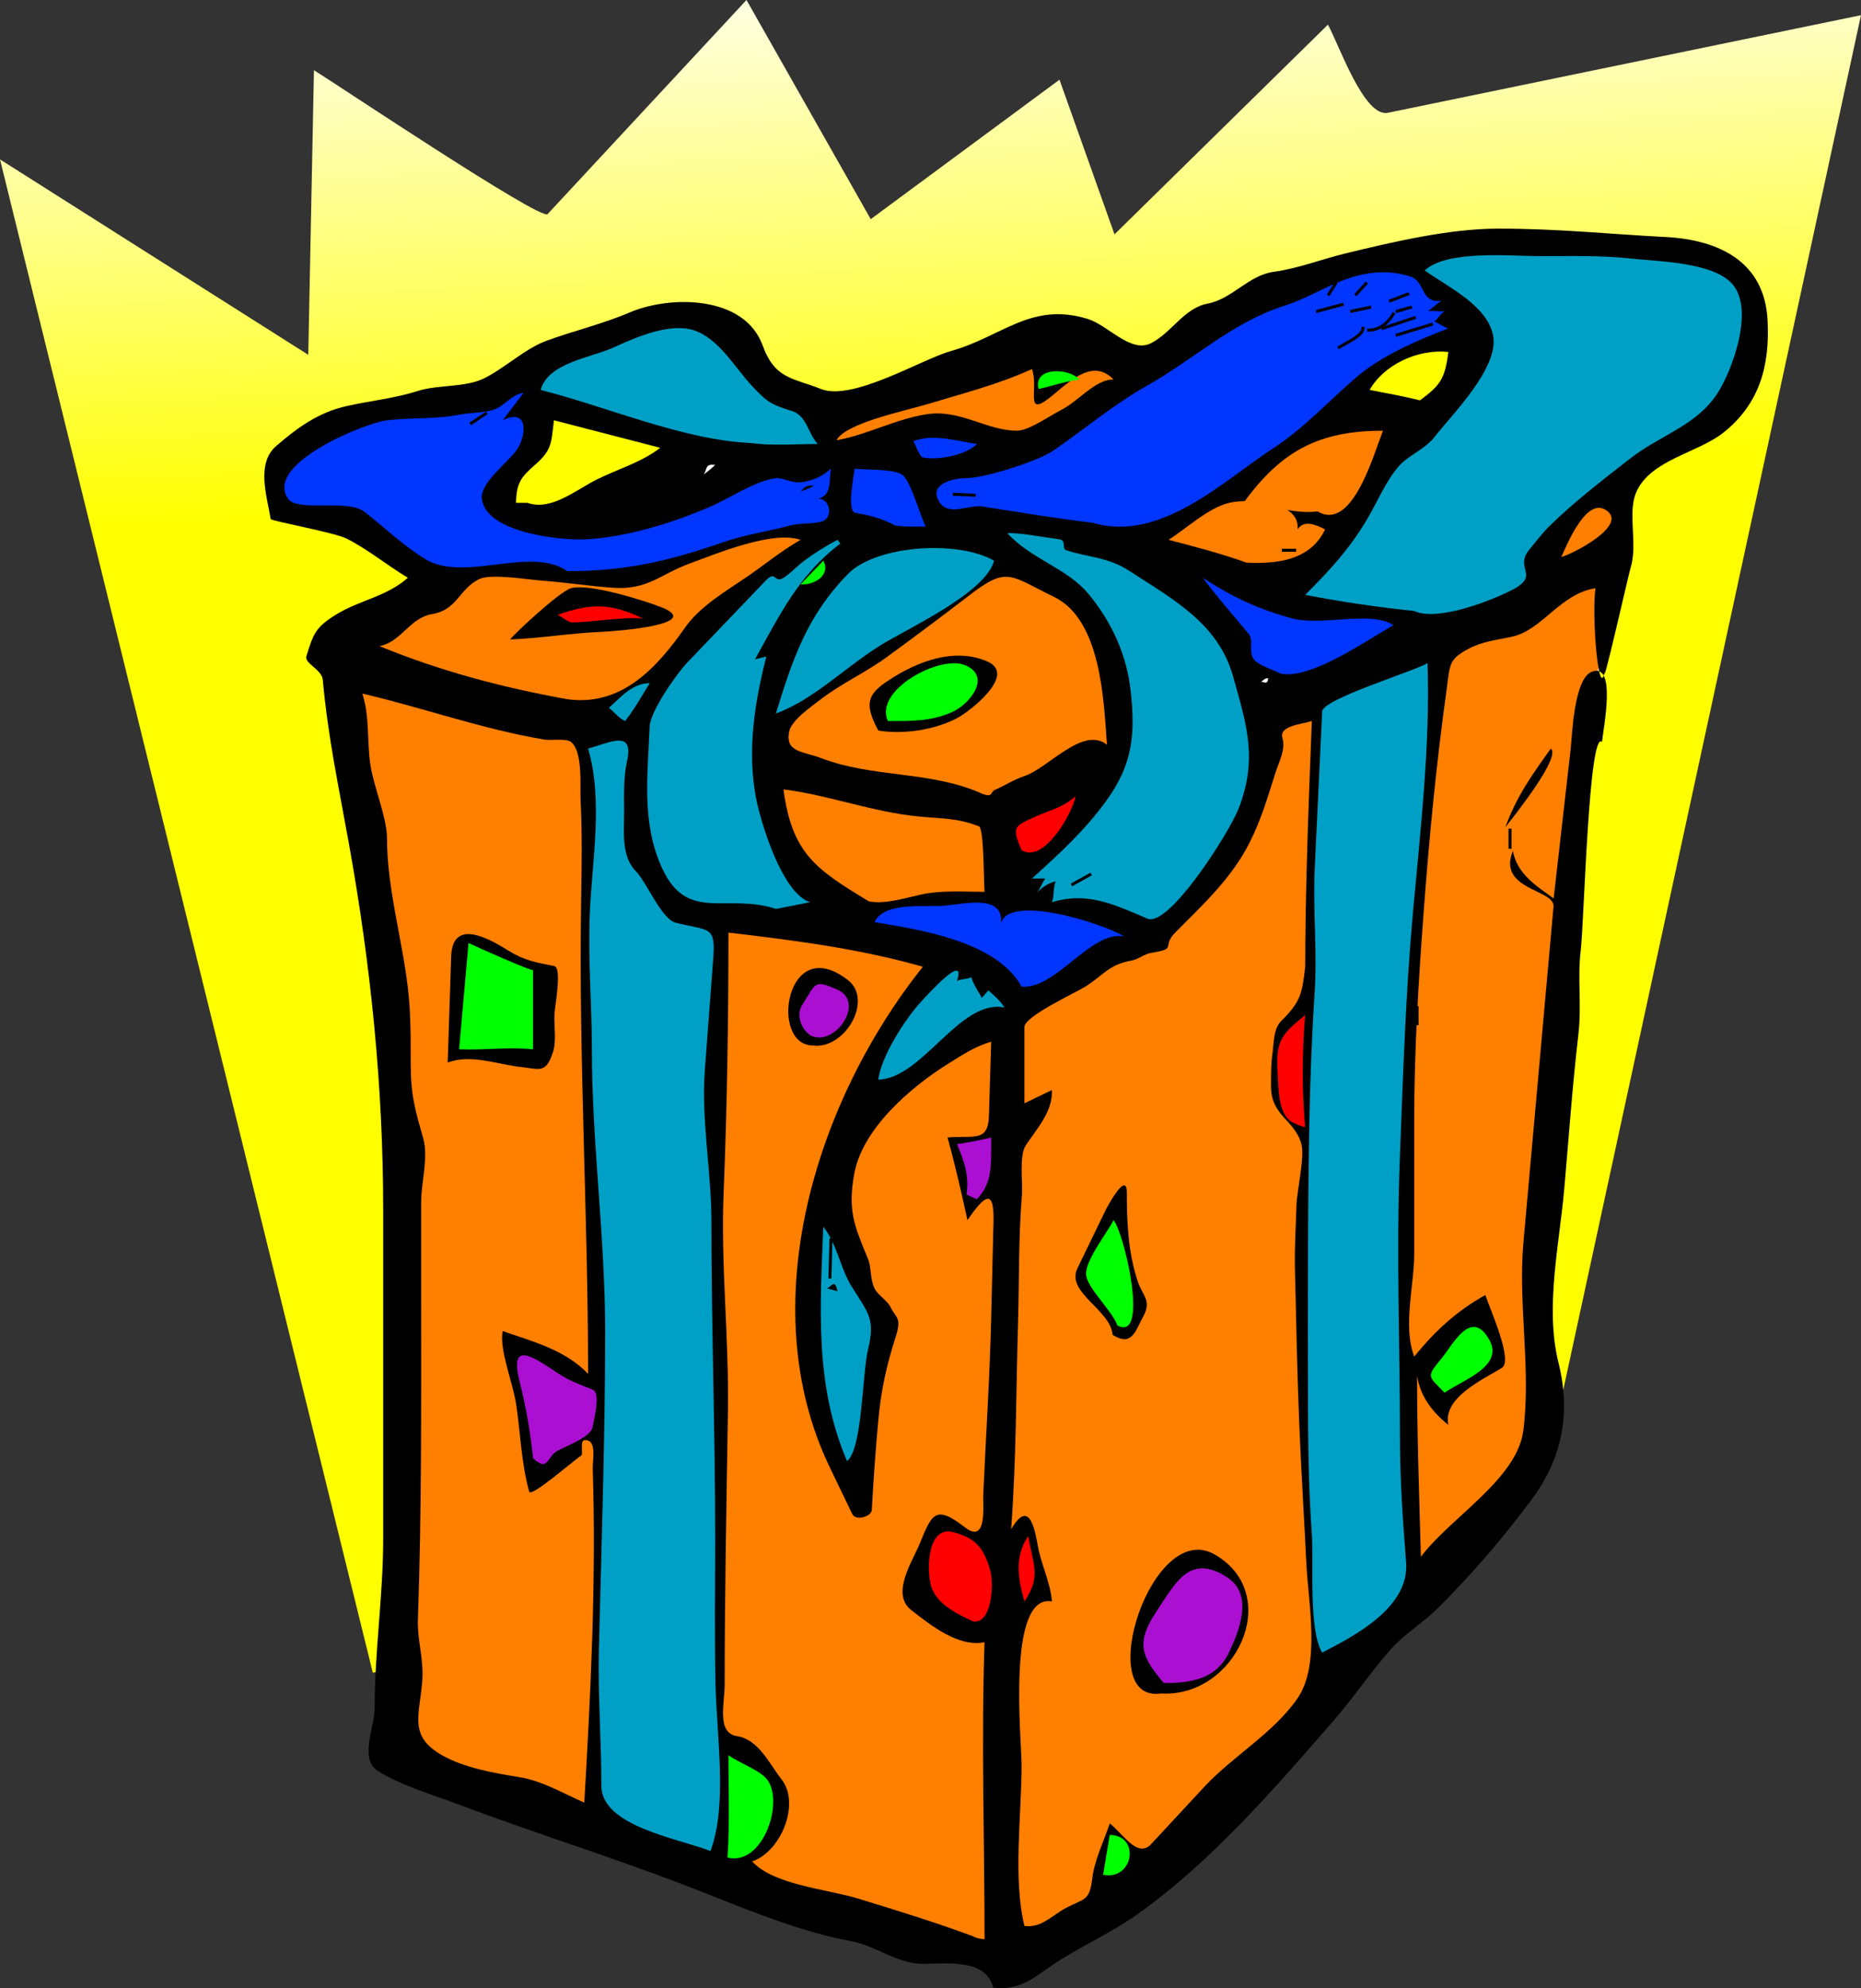 <?xml version="1.0" encoding="UTF-8" standalone="no"?>
<!-- Generator: Adobe Illustrator 12.0.0, SVG Export Plug-In . SVG Version: 6.00 Build 51448)  -->
<svg
    xmlns:inkscape="http://www.inkscape.org/namespaces/inkscape"
    xmlns:rdf="http://www.w3.org/1999/02/22-rdf-syntax-ns#"
    xmlns="http://www.w3.org/2000/svg"
    xmlns:cc="http://web.resource.org/cc/"
    xmlns:dc="http://purl.org/dc/elements/1.1/"
    xmlns:sodipodi="http://inkscape.sourceforge.net/DTD/sodipodi-0.dtd"
    xmlns:svg="http://www.w3.org/2000/svg"
    xmlns:ns1="http://sozi.baierouge.fr"
    xmlns:xlink="http://www.w3.org/1999/xlink"
    id="Layer_1"
    style="enable-background:new 0 0 249.479 266.468"
    sodipodi:docname="pacco regalo.svg"
    xml:space="preserve"
    viewBox="0 0 249.479 266.468"
    sodipodi:version="0.32"
    version="1.0"
    inkscape:version="0.40+cvs"
    sodipodi:docbase="F:\openclip\svg3"
  >
<rect x="0" y="0" width="249.479" height="266.468" fill="#333333" stroke="none"/>
<sodipodi:namedview
      id="base"
      bordercolor="#666666"
      inkscape:pageshadow="2"
      inkscape:window-width="640"
      pagecolor="#ffffff"
      inkscape:zoom="1.4185569"
      inkscape:window-x="110"
      borderopacity="1.0"
      inkscape:current-layer="Layer_1"
      inkscape:cx="124.73950"
      inkscape:cy="133.23399"
      inkscape:window-y="110"
      inkscape:window-height="540"
      inkscape:pageopacity="0.0"
  />
<g
      id="g3"
    >
	<linearGradient
        id="XMLID_2_"
        y2="65.414"
        gradientUnits="userSpaceOnUse"
        y1="-9.586"
        x2="127.25"
        x1="123.75"
      >
		<stop
          id="stop6"
          style="stop-color:#FFFFFF"
          offset="0"
      />
		<stop
          id="stop8"
          style="stop-color:#FFFF00"
          offset="1"
      />
	</linearGradient
    >
	<path
        id="path10"
        style="fill:url(#XMLID_2_);clip-rule:evenodd;fill-rule:evenodd"
        d="m49.972 224.17c-16.125-65.44-32.249-130.88-48.374-196.32-0.533-2.164-1.065-4.326-1.598-6.488 13.775 8.731 27.55 17.462 41.325 26.194 0.254-12.715 0.508-25.431 0.762-38.146 3.139 1.939 30.448 20.226 31.324 19.282 8.887-9.565 17.774-19.128 26.659-28.692 5.552 9.791 11.104 19.582 16.657 29.373 8.435-6.231 16.87-12.461 25.304-18.692 2.458 6.909 4.916 13.818 7.374 20.727 9.537-9.367 19.073-18.734 28.61-28.102 1.494 2.678 4.833 12.473 8.048 11.81 6.983-1.44 13.967-2.881 20.95-4.322 14.154-2.92 28.31-5.84 42.464-8.76-13.086 60.407-26.813 123.78-41.182 190.11-0.758 3.497-14.88 4.106-17.943 4.703-18.379 3.581-36.758 7.162-55.137 10.743-28.37 5.54-56.72 11.87-85.238 16.59"
    />
	<path
        id="path12"
        style="fill:#FF7F00;clip-rule:evenodd;fill-rule:evenodd"
        d="m189.97 86.211c-3.772 45.818-7.545 91.636-11.317 137.45 9.564-9.618 20.247-18.344 26.941-30.188 1.696-3.001 1.207-6.888 1.401-10.279 0.477-8.341 0.953-16.681 1.43-25.021 1.004-17.569 2.007-35.138 3.011-52.708 0.226-3.935 1.336-10.054 2.409-13.832 1.983-6.982 0.92-10.212 0.92-17.507-8.62 2.932-16.28 9.576-24.79 12.09"
    />
	<path
        id="path14"
        style="stroke:#FFFFFF;stroke-width:.2;stroke-miterlimit:10;stroke-linecap:square;fill:none"
        d="m189.97 86.211c-3.772 45.818-7.545 91.636-11.317 137.45 9.564-9.618 20.247-18.344 26.941-30.188 1.696-3.001 1.207-6.888 1.401-10.279 0.477-8.341 0.953-16.681 1.43-25.021 1.004-17.569 2.007-35.138 3.011-52.708 0.226-3.935 1.336-10.054 2.409-13.832 1.983-6.982 0.92-10.212 0.92-17.507-8.543 2.895-16.633 8.143-24.669 12.207"
    />
	<path
        id="path16"
        style="clip-rule:evenodd;fill-rule:evenodd"
        d="m133.13 266.39c-0.954-3.966-6.388-3.18-9.445-3.18-3.355 0-6.321-2.452-9.629-3.053-6.254-1.135-13.084-3.86-18.923-6.196-11.199-4.479-22.33-7.847-33.601-12.097-3.639-1.373-7.515-2.452-10.842-4.485-2.585-1.58-0.466-5.815-0.466-8.501 0-7.579 1.144-15.048 1.144-22.639v-44.049c0-16.597-1.666-32.813-4.577-49.023-1.394-7.758-2.813-14.282-3.521-22.07-0.125-1.371-2.499-2.179-2.196-3.148 0.943-3.018 1.214-3.864 3.936-5.553 3.215-1.996 6.771-2.394 9.665-4.959-2.74-1.644-5.416-3.852-8.254-5.271-1.594-0.797-10.096-2.347-10.136-2.6-0.474-2.971-1.994-7.434 0.733-9.784 2.863-2.468 5.667-4.519 9.476-5.365 3.183-0.707 6.419-1.03 9.523-2.017 2.757-0.877 6.361-0.431 8.914-1.708 2.766-1.383 5.469-3.967 8.295-5.006 3.622-1.332 7.627-2.283 11.139-3.79 5.497-2.358 15.426-2.321 17.865 4.387 1.665 4.578 4.078 4.349 7.82 5.849 4.232 1.697 13.462-3.975 17.472-5.098 6.803-1.906 10.688-6.613 18.279-4.293 2.757 0.843 5.748 4.631 8.482 3.264 2.779-1.39 4.406-4.706 7.64-5.322 3.274-0.624 5.434-3.79 8.844-4.255 3.261-0.445 6.444-1.7 9.663-2.479 6.344-1.537 13.876-3.306 20.408-3.306 8.05 0 14.26 0.693 22.462 1.125 7.234 0.381 13.223 3.365 13.65 11.081 0.34 6.13-1.053 11.268-5.912 15.132-3.455 2.748-9.808 3.634-11.699 8.011-1.193 2.762 0.246 6.982-0.751 10.117-0.234 0.738-4.048 17.589-3.444 13.661-0.705 4.591-1.807-6.396-1.271-10.936-4.797 0.789-7.074 5.585-11.148 6.49-2.141 0.476-3.97 0.619-5.89 1.648-2.699 1.447-2.441 2.099-2.927 5.595-1.363 9.827-2.304 19.546-3.05 29.563-0.704 9.45-1.273 18.643-1.273 28.132v17.74c0 4.327-1.555 9.69 0 13.828 2.771-3.439 5.67-6.102 9.536-8.266 0.579 1.829 3.78 8.811 2.206 9.772-2.649 1.617-7.96 4.028-7.163 7.647-2.166-1.767-3.771-3.807-4.196-6.611 0 8.098 0.294 16.191 0.509 24.286 3.998-5.327 12.891-10.405 13.73-16.913 1.067-8.271-0.726-16.96 0.02-25.269 0.974-10.857 1.947-21.716 2.921-32.573 0.37-4.127 0.74-8.254 1.11-12.38 0.211-2.361-7.586-2.219-5.448-7.469 0.593 3.103 3.08 4.638 5.468 6.358 0.758-6.657 1.517-13.313 2.274-19.97 0.206-1.811 0.424-9.436 2.826-10.401 3.396-1.364 1.546 7.619 1.385 9.391-1.786-1.635-2.404 24.195-2.856 27.96-0.458 3.803 0.15 7.282-0.323 11.33-0.805 6.876-1.279 13.807-1.893 20.703-0.647 7.297-2.591 15.884-0.771 23.185 1.704 6.842 0.472 12.901-3.566 18.326-3.849 5.171-7.874 9.874-12.37 14.37-2.427 2.427-4.614 3.52-6.831 6.072-2.567 2.954-4.716 6.174-7.304 9.148-8.002 9.192-16.358 18.897-26.328 26.005-3.102 2.213-6.813 3.965-10.073 5.953-3.39 2.07-5.33 4.44-9.32 3.9"
    />
	<path
        id="path18"
        style="fill:#FF7F00;clip-rule:evenodd;fill-rule:evenodd"
        d="m130.46 259.52c-5.172-1.918-10.283-3.487-15.513-5.086-4.056-1.24-11.27-1.799-14.114-4.96 3.79-1.234 6.515-7.688 3.951-10.976-1.744-2.235-3.101-5.365-5.986-5.81-2.762-0.426-1.653-4.379-1.653-6.899 0-12.219 0.247-24.435 0.441-36.652 0.155-9.789-0.977-19.46-0.58-29.284 0.47-11.646 0.647-23.207 0.647-34.864 9.029 1.075 17.372 2.125 26.068 4.578-14.259 17.826-22.981 45.292-12.479 67.104 1.002 2.081 2.004 4.163 3.006 6.244 0.477 0.99 2.573 0.329 2.621-0.529 0.224-4.027 0.501-8.022 0.874-12.038 0.378-4.064 1.066-7.214 2.311-11.114 0.867-2.719 0.049-2.563-0.658-4.019-0.461-0.949-1.682-1.583-2.161-2.543-0.617-1.236-0.381-2.771-0.905-4.026-1.854-4.448-2.67-6.445-1.832-11.236 1.072-6.124 7.587-11.707 12.622-14.853 1.88-1.174 3.605-2.319 5.755-2.945-0.102 3.33-0.203 6.661-0.306 9.991-0.109 3.577-2.152 2.523-5.544 2.852 1.02 3.672 1.845 7.344 2.67 11.063 2.27-3.275 3.599-4.364 3.489 0.225-0.102 4.285-0.204 8.571-0.307 12.857-0.188 7.9-0.709 15.806-1.064 23.7-0.064 1.412 0.575 6.765-2.476 4.391-3.964-3.086-4.421-1.736-6.034 2.183-1.011 2.453-3.921 6.761-1.134 8.93 2.618 2.036 6.306 4.996 9.815 4.299-0.445 13.307 0 26.519 0 39.799-0.51-0.01-1.12-0.16-1.54-0.36"
    />
	<path
        id="path20"
        style="fill:#FF7F00;clip-rule:evenodd;fill-rule:evenodd"
        d="m137.33 258.12c-1.556-6.329-0.379-14.944-0.379-21.556 0-3.306-2.036-23.017 4.067-21.934-0.22-2.624-1.404-4.793-1.86-7.303-0.426-2.339-1.164-6.563-3.608-2.36 0.691-9.328 0.657-18.445 0.926-27.758 0.162-5.635 0.05-11.35 0.515-16.968 0.153-1.852-0.415-5.311 0.537-6.755 1.513-2.298 3.596-4.468 3.491-7.392-1.229 0.593-2.459 1.187-3.688 1.779v-10.222c0-1.45 6.795-4.566 8.124-5.395 2.531-1.577 3.105-2.942 6.189-3.504 0.976-0.178 1.731-0.891 2.714-1.048 3.593-0.576 1.293-0.802 3.191-2.719 3.747-3.785 7.576-7.272 10.021-12.159 1.493-2.985 2.399-6.057 3.406-9.239 0.482-1.523 1.389-3.105 0.942-4.669-0.477-1.667 2.517-1.813 3.941-2.288-0.439 11.285-0.891 22.53-0.891 33.823v-0.891c-0.414 3.741-0.651 4.719-3.226 7.295-1.049 1.05-0.957 2.927-1.161 4.34-0.211 1.457-0.19 2.976-0.19 4.45 0 3.905 3.194 4.455 4.07 7.693 0.467 1.727-0.603 6.306-0.66 8.16-0.09 2.892-0.272 5.792-0.204 8.686 0.158 6.709 0.289 13.418 0.555 20.124 0.256 6.435 0.659 12.855 0.976 19.287 0.258 5.242 1.912 13.516-1.176 18.002-3.219 4.676-8.728 7.811-12.456 11.827-2.39 2.573-4.779 5.146-7.169 7.721-1.832 1.973-3.745-1.336-5.553-2.765-0.785 2.358-2.05 4.895-2.347 7.364-0.367 3.052-0.999 2.653-3.502 3.954-1.92 1.01-3.26 2.72-5.6 2.43"
    />
	<path
        id="path22"
        style="fill:#00FF00;clip-rule:evenodd;fill-rule:evenodd"
        d="m147.88 251.26c0.297-1.78 0.593-3.561 0.89-5.341 4.22 0.1 3.09 6.21-0.89 5.34"
    />
	<path
        id="path24"
        style="fill:#00FF00;clip-rule:evenodd;fill-rule:evenodd"
        d="m97.528 248.97c0.296-4.423 0.126-9.131 0.126-13.731 1.363 1.03 4.235 1.992 5.213 3.306 2.26 3.03-0.6 11.59-5.342 10.42"
    />
	<path
        id="path26"
        style="fill:#00A0C6;clip-rule:evenodd;fill-rule:evenodd"
        d="m95.238 248.08c-4.354-1.691-14.622-3.319-14.622-8.738 0-6.149-0.481-12.305-0.328-18.448 0.354-14.167 0.837-28.323 0.837-42.495 0-12.597-1.78-25.244-1.78-37.788 0-6.139-0.539-12.109-0.279-18.187 0.309-7.222 1.812-15.091-0.229-22.098 2.988-0.804 6.175-2.61 5.214 1.716-0.491 2.21-0.382 4.611-0.382 6.867 0 2.537-0.414 5.881 1.589 7.884 1.413 1.412 3.415 6.399 5.333 6.879 4.646 1.161 5.357 0.347 5.005 5.012-0.371 4.921-0.742 9.843-1.113 14.765-0.499 6.614 0.884 13.56 0.884 20.242 0 14.17 0.508 28.341 0.508 42.525 0 6.492-0.096 12.99 0.04 19.481 0.142 6.87 1.651 16.19-0.677 22.4"
    />
	<path
        id="path28"
        style="fill:#FF7F00;clip-rule:evenodd;fill-rule:evenodd"
        d="m78.327 241.6c-2.804-1.229-5.631-2.915-8.666-3.41-3.425-0.559-7.342-1.211-10.408-2.948-4.394-2.49-3.084-5.172-2.671-9.62 0.306-3.291-0.665-5.536-0.555-8.666 0.509-14.532 0.429-29.057 0.429-43.54v-12.222c0-2.816 1.025-6.035 0.254-8.729-1.069-3.74-1.653-5.673-1.653-9.958 0-3.419 0.02-6.763-0.381-10.133-0.784-6.599-2.798-13.42-2.798-20.006 0-2.764-1.734-6.787-2.209-9.76-0.511-3.2-0.078-6.541-1.097-9.651 8.194 1.912 16.198 4.801 24.414 6.167 0.849 0.141 2.898-0.202 3.561 0.319 1.63 1.281 1.194 6.101 1.278 7.711 0.23 4.446 0.155 8.91 0.081 13.36-0.354 21.233 0.93 42.386 0.93 63.613-3.082-3.215-7.446-4.337-11.444-5.723-0.501 2.398 1.364 6.967 1.779 9.664 0.599 3.895 0.693 7.991 1.769 11.837 0.24 0.856 5.783-4.042 7.006-4.843 0.221-0.145-0.2-1.968 0.381-2.036 1.752-0.205 1.096 2.696 1.131 3.787 0.48 14.83-0.26 29.98-1.131 44.79"
    />
	<path
        id="path30"
        style="clip-rule:evenodd;fill-rule:evenodd"
        d="m155.64 226.97c-9.154 1.323-1.293-23.524 7.211-18.621 9.3 5.37 2.81 19.23-7.21 18.62"
    />
	<path
        id="path32"
        style="fill:#AB10D2;clip-rule:evenodd;fill-rule:evenodd"
        d="m156.02 225.57c-2.838-3.376-3.888-5.179-1.096-9.423 2.757-4.189 4.613-7.928 9.537-4.776 3.687 2.359 1.619 7.257 0.326 10.02-1.71 3.66-5.07 4.18-8.77 4.18"
    />
	<path
        id="path34"
        style="fill:#00A0C6;clip-rule:evenodd;fill-rule:evenodd"
        d="m177.25 221.5c-1.859-3.042-1.117-12.076-1.398-16.021-0.432-6.051-0.509-12.121-0.509-18.184 0-12.028-0.058-24.056 0.167-36.082 0.112-6.033 0.325-12.063 0.723-18.085 0.376-5.7-0.25-11.126 0.02-16.827 0.331-6.986 0.662-13.971 0.993-20.957 0.078-1.658 12.275-5.355 14.118-6.466 0.395 10.794-0.966 22.564-1.946 33.369-0.996 10.982-1.332 21.971-1.758 32.913-0.511 13.154 0.017 24.888 0.017 37.786 0 5.309 0.388 11.012 0.818 16.388 0.49 5.97-6.55 9.75-11.24 12.15"
    />
	<path
        id="path36"
        style="fill:#FF0000;clip-rule:evenodd;fill-rule:evenodd"
        d="m130.46 217.31c-2.298-1.05-5.106-2.44-5.698-4.956-0.555-2.355-0.345-7.905 3.043-7.002 2.969 0.792 4.085 2.073 4.934 5.104 0.55 1.96 0.18 7.23-2.27 6.86"
    />
	<path
        id="path38"
        style="fill:#FF0000;clip-rule:evenodd;fill-rule:evenodd"
        d="m137.33 214.64c-0.874-3.073-1.352-6.022 0.51-8.772 0.66 3.87 1.76 5.42-0.51 8.77"
    />
	<path
        id="path40"
        style="fill:#AB10D2;clip-rule:evenodd;fill-rule:evenodd"
        d="m71.461 195.44c-0.361-3.483-0.922-6.78-1.781-10.173-1.436-5.672 1.603-3.551 5.171-1.171 1.448 0.966 2.983 1.51 4.604 2.158 1.122 0.448 0.151 4.051-0.033 5.061-0.229 1.257-3.538 2.512-4.657 3.108-1.519 0.8-1.229 2.94-3.304 1.01"
    />
	<path
        id="path42"
        style="fill:#00A0C6;clip-rule:evenodd;fill-rule:evenodd"
        d="m113.55 195.82c-4.353-10.191-3.615-20.504-3.179-31.409 1.915 2.448 2.251 5.595 3.862 8.124 2.297 3.608 3.094 4.349 2.114 8.406-0.75 3.14-0.74 13.25-2.79 14.88"
    />
	<path
        id="path44"
        style="fill:#00FF00;clip-rule:evenodd;fill-rule:evenodd"
        d="m193.66 186.66c-2.258-2.342-2.512-2.016-0.364-4.661 1.566-1.931 3.943-6.672 6.339-2.459 2.03 3.59-3.46 5.35-5.98 7.12"
    />
	<path
        id="path46"
        style="clip-rule:evenodd;fill-rule:evenodd"
        d="m149.15 178.91c-0.232-3.35-6.285-5.684-4.72-8.911 1.269-2.618 2.537-5.235 3.807-7.854 0.124-0.256 2.821-5.348 2.821-2.32 0 4.04 0.175 8.052 1.461 11.901 0.664 1.986 1.901 2.586 0.743 4.711-1.08 1.98-1.5 4.09-4.11 2.47"
    />
	<path
        id="path48"
        style="fill:#00FF00;clip-rule:evenodd;fill-rule:evenodd"
        d="m149.79 177.64c-0.71-2.015-4.146-5.082-4.197-6.867-0.054-1.912 2.795-5.49 3.688-7.246 1.46 1.78 4.83 16.41 0.51 14.12"
    />
	<path
        id="path50"
        style="clip-rule:evenodd;fill-rule:evenodd"
        d="m110.88 172.68c0.712-0.394 1.038-1.244 1.398 0.382-0.47-0.13-0.94-0.26-1.4-0.38"
    />
	<path
        id="path52"
        style="fill:#AB10D2;clip-rule:evenodd;fill-rule:evenodd"
        d="m129.57 160.09c0.389-2.539-0.333-4.497-1.271-6.739 1.538-0.225 3.068-0.522 4.578-0.891 0 4.163 0.092 6.086-1.908 8.266-0.49-0.16-0.96-0.44-1.4-0.64"
    />
	<path
        id="path54"
        style="fill:#FFFFFF;clip-rule:evenodd;fill-rule:evenodd"
        d="m136.95 152.08c0.296-1.102 0.593-2.204 0.889-3.306-0.3 1.1-0.6 2.21-0.89 3.31"
    />
	<path
        id="path56"
        style="fill:#FF0000;clip-rule:evenodd;fill-rule:evenodd"
        d="m173.56 150.55c-2.265-0.846-2.15-4.591-2.287-6.739-0.271-4.273 0.471-5.158 3.687-7.756-0.41 5.145-0.445 9.865 0 15.004-0.4-0.05-1.17-0.37-1.4-0.5"
    />
	<path
        id="path58"
        style="fill:#00A0C6;clip-rule:evenodd;fill-rule:evenodd"
        d="m117.74 144.7c0.375-3.108 3.647-8.223 5.792-10.503 0.653-0.695 6.072-6.778 4.762-2.72 0.555-0.314 1.352-0.198 1.908-0.509 0.325 1.104 1.164 2.167 1.397 2.797 0.297-0.339 0.595-0.679 0.892-1.018 0.692 0.556 1.715 1.525 2.16 2.289-5.97-1.22-10.95 9.52-16.91 9.66"
    />
	<path
        id="path60"
        style="clip-rule:evenodd;fill-rule:evenodd"
        d="m69.171 142.92c-2.883-0.427-6.308-1.616-9.154-0.508 0.155-4.745 0.311-9.49 0.466-14.236 0.169-5.162 5.061-2.401 7.705-0.749 2.065 1.29 3.672 1.576 6.103 2.048 1.074 0.209 0.121 5.229 0.046 6.315-0.116 1.683 0.306 3.683-0.219 5.258-1.007 3.04-1.823 2.16-4.947 1.88"
    />
	<path
        id="path62"
        style="fill:#00FF00;clip-rule:evenodd;fill-rule:evenodd"
        d="m61.542 140.63c0.424-4.747 0.848-9.495 1.272-14.242 0.853 0.426 8.647 3.894 8.647 3.615v10.627c-3.463-0.33-6.539 0.15-9.919 0"
    />
	<path
        id="path64"
        style="clip-rule:evenodd;fill-rule:evenodd"
        d="m108.97 140.12c-5.888-0.008-3.635-15.309 4.723-8.74 3.4 2.67-0.43 9.31-4.72 8.74"
    />
	<path
        id="path66"
        style="fill:#AB10D2;clip-rule:evenodd;fill-rule:evenodd"
        d="m108.59 138.73c-1.22-0.862-1.891-2.725-1.033-4.058 1.871-2.908 1.488-3.436 4.688-2.037 3.89 1.71-0.45 7.87-3.66 6.1"
    />
	<path
        id="path68"
        style="fill:#FFFFFF;clip-rule:evenodd;fill-rule:evenodd"
        d="m124.1 131.86c0.764-0.593 1.526-1.187 2.29-1.78-0.76 0.59-1.53 1.19-2.29 1.78"
    />
	<path
        id="path70"
        style="fill:#0036FF;clip-rule:evenodd;fill-rule:evenodd"
        d="m136.95 132.24c-3.353-6.106-13.692-7.646-19.71-8.648 1.332-2.867 6.954-1.931 9.697-2.236 2.851-0.316 7.911-1.465 7.215 2.745 0.346-4.578 13.646-0.391 16.529 1.398-4.48-0.82-9.11 7.14-13.74 6.74"
    />
	<path
        id="path72"
        style="fill:#00A0C6;clip-rule:evenodd;fill-rule:evenodd"
        d="m153.73 123.08c-4.652-1.994-8.103-3.566-12.715-2.161 0.338-0.861 0.139-1.951 0.509-2.798-1.154 0.293-2.088 0.935-2.799 1.907 0.593-0.631 0.906-1.572 1.4-2.289h-1.78c3.754-3.403 7.096-6.435 10.048-10.535 3.439-4.777 3.827-8.819 3.177-14.642-0.538-4.824-2.555-9.243-5.68-12.993-2.845-3.415-7.673-4.629-10.851-8.114 1.289-0.031 2.475 0.16 3.75 0.351 1.098 0.163 2.195 0.327 3.293 0.49 0.856 0.127 0.25 1.253 0.84 1.448 3.013 0.996 5.553 0.875 8.451 2.76 5.873 3.821 11.933 7.036 13.928 14.151 1.851 6.601 3.322 11.067 0.74 17.717-1.32 3.38-9.56 16.25-12.32 14.71"
    />
	<path
        id="path74"
        style="fill:#00A0C6;clip-rule:evenodd;fill-rule:evenodd"
        d="m104.01 121.81c-6.677-2.164-11.877 1.895-15.258-5.466-2.781-6.053-1.924-12.417-1.662-18.979 0.081-2.036 3.63-7.091 5.069-8.594 3.498-3.654 6.996-7.307 10.494-10.961 1.447-1.512 1.082 0.554 2.502-0.44 0.958-0.671 1.746-1.535 2.67-2.226 1.397-1.044 2.91-1.975 4.45-2.797 0.127 0.169 0.254 0.339 0.381 0.508-5.519 4.14-8.139 9.564-11.444 15.513 0.509-0.127 1.018-0.254 1.526-0.381-1.75 6.751-2.756 13.873-1.017 20.599 0.887 3.429 3.449 11.22 6.866 12.334-1.53 0.31-3.05 0.61-4.58 0.9"
    />
	<path
        id="path76"
        style="fill:#FF7F00;clip-rule:evenodd;fill-rule:evenodd"
        d="m116.47 120.8c-7.17-4.327-10.296-6.443-11.444-15.004 6.166 0.779 11.98 3.063 18.288 3.649 3.075 0.286 4.974 0.18 7.903 1.291 0.719 0.272 0.648 7.534 0.767 8.792-2.868 0-5.758-0.246-8.563 0.376-2.25 0.49-4.84 1.33-6.96 0.89"
    />
	<path
        id="path78"
        style="fill:#FF0000;clip-rule:evenodd;fill-rule:evenodd"
        d="m136.95 113.93c-1.381-3.144-0.93-3.209 1.777-4.451 2.021-0.927 3.734-1.189 5.469-2.797-0.5 2.55-4.37 9.11-7.25 7.25"
    />
	<path
        id="path80"
        style="clip-rule:evenodd;fill-rule:evenodd"
        d="m201.8 110.88c1.481-4.085 3.545-7.003 6.102-10.554 1.37 1.15-4.74 8.79-6.1 10.55"
    />
	<path
        id="path82"
        style="fill:#FF7F00;clip-rule:evenodd;fill-rule:evenodd"
        d="m131.48 106.3c-6.697-2.972-14.527-2.065-21.276-4.65-2.54-0.973-4.979-0.775-4.409-3.615 0.307-1.531 3.036-3.379 4.22-4.299 2.627-2.042 6.044-3.613 8.845-5.655 3.749-2.733 7.452-5.498 11.128-8.328 5.081-3.914 5.423-2.599 11.285 0.231 6.383 3.081 6.685 13.969 7.12 19.831-3.229-2.56-7.871 3.151-11.064 4.196-1.438 0.471-2.999 1.479-3.814 1.781-0.9 0.33-0.25 1.25-2.05 0.51"
    />
	<path
        id="path84"
        style="clip-rule:evenodd;fill-rule:evenodd"
        d="m117.74 97.909c-2.004-3.708-1.344-4.925 1.4-6.738 3.859-2.55 8.863-4.431 13.235-2.508 4.033 1.774-2.443 6.738-4.081 7.593-3.11 1.623-7.31 2.2-10.56 1.653"
    />
	<path
        id="path86"
        style="fill:#00A0C6;clip-rule:evenodd;fill-rule:evenodd"
        d="m83.794 96.638c-0.785-0.342-1.493-1.23-2.161-1.78 1.686-1.484 3.057-3.237 5.467-3.306-1.052 1.684-2.112 3.619-3.306 5.086"
    />
	<path
        id="path88"
        style="fill:#00FF00;clip-rule:evenodd;fill-rule:evenodd"
        d="m119.02 96.638c-1.865-4.175 6.926-8.822 10.258-7.525 3.747 1.458 0.799 5.293-1.787 6.391-2.84 1.204-5.41 1.134-8.47 1.134"
    />
	<path
        id="path90"
        style="fill:#00A0C6;clip-rule:evenodd;fill-rule:evenodd"
        d="m104.01 95.621c2.263-7.301 4.152-13.054 9.664-18.692 3.793-3.88 14.791-4.571 19.583-1.78-1.082 4.256-11.315 8.954-15.081 11.252-4.75 2.905-9.07 7.374-14.16 9.22"
    />
	<path
        id="path92"
        style="fill:#FF7F00;clip-rule:evenodd;fill-rule:evenodd"
        d="m76.039 93.713c-8.646-1.557-17.063-3.779-25.177-7.121 2.908-0.513 4.052-3.792 7.078-4.295 3.381-0.563 3.537-3.298 6.273-4.669 1.581-0.792 6.515 0.052 8.392 0.191 3.188 0.235 6.346 0.725 9.537 0.954 4.695 0.336 6.314-1.781 10.3-3.243 3.693-1.354 11.073-4.449 14.876-3.179-2.719 1.569-4.893 3.405-7.375 5.086-2.708 1.834-6.161 3.897-8.081 6.64-3.868 5.524-8.591 10.637-15.825 9.636"
    />
	<path
        id="path94"
        style="fill:#FFFFFF;clip-rule:evenodd;fill-rule:evenodd"
        d="m168.99 91.424c0.29-0.111 0.48-0.564 1.019-0.509-0.11 1.005-0.61 0.352-1.02 0.509"
    />
	<path
        id="path96"
        style="fill:#0036FF;clip-rule:evenodd;fill-rule:evenodd"
        d="m171.66 90.28c-0.931-0.499-2.933-1.083-3.56-1.907-0.801-1.053 0.018-2.55-0.705-3.414-2.08-2.485-4.21-4.933-6.161-7.522 3.771 2.476 7.676 4.327 12.078 5.468 3.908 1.013 10.509-1.101 13.479 0.89-3.57 2.009-11.11 7.35-15.14 6.485"
    />
	<path
        id="path98"
        style="clip-rule:evenodd;fill-rule:evenodd"
        d="m102.1 87.991c0.17 0 0.17 0 0 0"
    />
	<path
        id="path100"
        style="clip-rule:evenodd;fill-rule:evenodd"
        d="m68.409 85.702c-0.054-0.194 6.509-6.393 8.138-6.866 2.377-0.691 9.786 1.644 12.038 2.52 5.964 2.319-5.905 3.247-7.969 3.33-4.096 0.163-8.15 0.863-12.207 1.016"
    />
	<path
        id="path102"
        style="fill:#FF0000;clip-rule:evenodd;fill-rule:evenodd"
        d="m76.547 83.414c-0.622-0.225-1.204-0.688-1.78-1.018 4.466-1.56 7.087-1.594 11.444 0.509-3.126-0.261-6.478 0.509-9.664 0.509"
    />
	<path
        id="path104"
        style="fill:#00A0C6;clip-rule:evenodd;fill-rule:evenodd"
        d="m189.59 81.888c-4.951-0.512-9.731-1.218-14.622-2.162 3.292-3.293 5.781-5.964 8.187-9.938 1.41-2.331 2.673-5.485 4.528-7.482 1.231-1.325 3.386-2.123 4.668-3.791 2.217-2.882 8.722-9.264 7.795-13.629-0.862-4.063-6.28-6.539-9.154-8.646 3.019-2.783 11.563-1.907 15.534-1.907 4.028 0 8.116-0.125 12.12 0.318 3.604 0.398 10.924 0.465 13.541 3.37 3.102 3.442-0.021 11.682-1.907 14.623-2.834 4.417-7.618 5.602-11.698 8.774-3.641 2.831-7.509 5.808-10.808 9.028-1.015 0.991-1.834 2.1-2.733 3.18-2.165 2.599 1.558 3.424-2.326 5.432-3.06 1.577-10.13 4.256-13.13 2.83"
    />
	<path
        id="path106"
        style="fill:#00FF00;clip-rule:evenodd;fill-rule:evenodd"
        d="m107.32 78.328c1.018-1.06 2.035-2.12 3.052-3.179 1.03 1.929-1.2 3.293-3.05 3.179"
    />
	<path
        id="path108"
        style="fill:#0036FF;clip-rule:evenodd;fill-rule:evenodd"
        d="m76.039 76.547c-4.86-3.448-13.872 1.594-19.076-1.637-2.994-1.859-5.326-4.147-8.098-6.313-2.25-1.758-8.928 0.047-10.21-1.714-3.39-4.655 10.265-10.206 13.225-10.554 3.168-0.373 6.379-0.119 9.734-0.758 1.325-0.252 3.318-0.249 4.507-0.641 1.561-0.515 2.271-1.945 4.069-2.289-0.933 1.229-1.865 2.458-2.798 3.688 3.562-1.762 3.144 2.142 1.907 3.942-1.106 1.609-5.004 4.466-4.705 6.612 0.649 4.648 10.949 5.6 14.13 5.392 5.629-0.367 11.49-2.21 16.556-4.395 2.466-1.063 6.015-3.467 8.732-3.795 0.973-0.117 2.106 0.79 3.688 0.508 1.397-0.249 2.644-0.79 3.687-1.78-0.27 1.889 0.147 4.017-2.289 4.069 2.29-0.52 2.643 2.539 1.145 2.988-1.406 0.422-2.885 0.18-4.338 0.567-3.039 0.81-5.973 1.201-8.978 2.239-7.382 2.553-13.046 3.871-20.883 3.871"
    />
	<path
        id="path110"
        style="fill:#FF7F00;clip-rule:evenodd;fill-rule:evenodd"
        d="m167.08 75.402c-3.429-1.233-6.901-2.124-10.426-3.051 2.414-1.525 5.321-4.295 8.136-4.959 2.616-0.617 9.56-0.247 9.156 3.56 0.805-1.266 2.301-0.719 3.688 0-1.95 4.133-6.42 4.67-10.56 4.45"
    />
	<path
        id="path112"
        style="fill:#FF7F00;clip-rule:evenodd;fill-rule:evenodd"
        d="m209.3 74.64c0.556-1.112 3.159-7.875 5.851-6.358 3.56 2.01-4.68 6.158-5.85 6.358"
    />
	<path
        id="path114"
        style="fill:#0036FF;clip-rule:evenodd;fill-rule:evenodd"
        d="m120.03 70.443c-1.799-0.966-3.385-1.37-5.372-1.7-1.162-0.194-0.195-5.004-0.096-5.929 1.43 0.196 5.447-0.018 6.486 0.891 1.104 0.964 2.311 5.443 3.05 6.866-1.35 0-2.8 0.062-4.07-0.128"
    />
	<path
        id="path116"
        style="fill:#0036FF;clip-rule:evenodd;fill-rule:evenodd"
        d="m146.48 70.063c-4.964-0.579-9.893-1.42-14.831-2.184-1.708-0.264-4.43 1.306-5.643-0.486-1.725-2.551 1.851-3.306 3.472-3.306 2.499 0 9.642-2.268 11.68-3.661 4.123-2.818 8.187-6.256 12.505-8.673 6.33-3.544 11.475-8.54 18.573-10.796 3.938-1.252 7.104-3.746 11.373-4.335 1.895-0.262 3.544-0.167 5.467 0.445 2.03 0.646 1.315 3.663 4.196 3.243-0.687 0.372-1.221 1.028-1.908 1.398 0.742-0.127 1.543 0.101 2.29 0-0.547 0.337-0.876 1.021-1.397 1.399 0.661 0.176 1.237 0.758 1.906 0.891-4.294 1.669-8.968 3.671-12.398 6.612-3.537 3.032-7.071 6.876-10.998 9.41-6.51 4.205-15.17 12.785-24.28 10.043"
    />
	<path
        id="path118"
        style="fill:#FF7F00;clip-rule:evenodd;fill-rule:evenodd"
        d="m176.62 68.536c-2.894 0.441-6.909-0.935-9.919-1.144 5.098-7.035 10.213-9.664 18.693-9.664-1.29 3.316-4.14 13.576-8.77 10.808"
    />
	<path
        id="path120"
        style="fill:#FFFF00;clip-rule:evenodd;fill-rule:evenodd"
        d="m70.698 67.392h-1.526c0.066-2.655 0.662-3.44 2.544-5.086 2.3-2.013 2.17-2.897 2.542-5.977 4.747 1.229 9.495 2.458 14.242 3.688-2.459 1.931-5.739 2.869-8.532 4.266-2.818 1.409-6.072 4.223-9.27 3.109"
    />
	<path
        id="path122"
        style="clip-rule:evenodd;fill-rule:evenodd"
        d="m107.32 65.866c0.359-0.293 0.503-0.915 1.781-0.762-0.52 0.324-1.51 0.683-1.78 0.762"
    />
	<path
        id="path124"
        style="fill:#FFFFFF;clip-rule:evenodd;fill-rule:evenodd"
        d="m94.35 63.577c0.495-0.779 0.142-1.417 1.524-1.271-0.419 0.443-1.346 1.151-1.524 1.271"
    />
	<path
        id="path126"
        style="fill:#0036FF;clip-rule:evenodd;fill-rule:evenodd"
        d="m123.6 61.289c-0.511-0.563-0.786-1.485-1.145-2.162 2.69-1.036 5.788-0.009 8.518 0.381-1.57 1.534-5.32 2.237-7.38 1.781"
    />
	<path
        id="path128"
        style="fill:#00A0C6;clip-rule:evenodd;fill-rule:evenodd"
        d="m100.71 59.381c-9.062-0.394-19.098-4.785-28.229-7.121 0.985-3.665 6.794-4.31 9.854-5.723 3.224-1.487 7.504-3.254 10.617-2.289 3.394 1.053 5.607 5.102 7.883 7.502 1.98 2.089 2.452 2.455 5.298 3.325 2.001 0.612 2.121 2.881 3.476 4.431-2.91 0.002-6.12 0.266-8.91-0.125"
    />
	<path
        id="path130"
        style="fill:#FF7F00;clip-rule:evenodd;fill-rule:evenodd"
        d="m112.15 59c1.181-2.304 9.286-3.954 12.13-4.82 4.829-1.47 9.437-2.614 14.063-4.717 0.973 2.735-1.188 6.816 2.821 3.477 2.56-2.132 5.431-4.834 8.114-2.078-2.403-0.052-4.738 2.931-6.994 4.069-1.528 0.771-4.363 2.797-5.933 2.797-4.107 0-7.609-2.905-12.132-2.209-4.16 0.64-8.12 2.812-12.07 3.481"
    />
	<path
        id="path132"
        style="fill:#FFFF00;clip-rule:evenodd;fill-rule:evenodd"
        d="m190.35 53.659c-2.227-0.561-4.486-0.96-6.739-1.398 1.836-3.279 6.32-5.531 10.554-5.086-0.48 3.503-0.94 4.366-3.81 6.484"
    />
	<path
        id="path134"
        style="fill:#00FF00;clip-rule:evenodd;fill-rule:evenodd"
        d="m139.23 52.133c-0.778-2.961 4.032-2.877 5.47-1.271-1.8 0.218-3.96 0.957-5.47 1.271"
    />
		<line
        id="line136"
        style="stroke:#000000;stroke-width:.4;stroke-miterlimit:10;stroke-linecap:square;fill:none"
        y2="166.19"
        y1="171.15"
        x2="111.39"
        x1="111.26"
    />
		<line
        id="line138"
        style="stroke:#000000;stroke-width:.4;stroke-miterlimit:10;stroke-linecap:square;fill:none"
        y2="135.04"
        y1="137.2"
        x2="189.97"
        x1="189.97"
    />
		<line
        id="line140"
        style="stroke:#000000;stroke-width:.4;stroke-miterlimit:10;stroke-linecap:square;fill:none"
        y2="117.24"
        y1="118.51"
        x2="146.1"
        x1="143.81"
    />
		<line
        id="line142"
        style="stroke:#000000;stroke-width:.4;stroke-miterlimit:10;stroke-linecap:square;fill:none"
        y2="111.26"
        y1="113.55"
        x2="202.43"
        x1="202.43"
    />
		<line
        id="line144"
        style="stroke:#000000;stroke-width:.4;stroke-miterlimit:10;stroke-linecap:square;fill:none"
        y2="73.75"
        y1="73.75"
        x2="173.56"
        x1="172.04"
    />
		<line
        id="line146"
        style="stroke:#000000;stroke-width:.4;stroke-miterlimit:10;stroke-linecap:square;fill:none"
        y2="66.375"
        y1="66.248"
        x2="130.59"
        x1="127.92"
    />
		<line
        id="line148"
        style="stroke:#000000;stroke-width:.4;stroke-miterlimit:10;stroke-linecap:square;fill:none"
        y2="55.439"
        y1="56.711"
        x2="65.104"
        x1="63.196"
    />
	<path
        id="path150"
        style="stroke:#000000;stroke-width:.4;stroke-miterlimit:10;stroke-linecap:square;fill:none"
        d="m179.54 46.539c1.376-0.836 3.087-1.548 3.179-2.543"
    />
		<line
        id="line152"
        style="stroke:#000000;stroke-width:.4;stroke-miterlimit:10;stroke-linecap:square;fill:none"
        y2="43.487"
        y1="44.885"
        x2="191.88"
        x1="187.3"
    />
	<path
        id="path154"
        style="stroke:#000000;stroke-width:.4;stroke-miterlimit:10;stroke-linecap:square;fill:none"
        d="m183.48 44.25c1.439-0.013 2.566-0.935 3.306-2.162"
    />
		<line
        id="line156"
        style="stroke:#000000;stroke-width:.4;stroke-miterlimit:10;stroke-linecap:square;fill:none"
        y2="42.597"
        y1="43.996"
        x2="189.59"
        x1="185.39"
    />
		<line
        id="line158"
        style="stroke:#000000;stroke-width:.4;stroke-miterlimit:10;stroke-linecap:square;fill:none"
        y2="40.816"
        y1="41.706"
        x2="179.92"
        x1="176.62"
    />
		<line
        id="line160"
        style="stroke:#000000;stroke-width:.4;stroke-miterlimit:10;stroke-linecap:square;fill:none"
        y2="41.198"
        y1="41.706"
        x2="183.61"
        x1="181.2"
    />
		<line
        id="line162"
        style="stroke:#000000;stroke-width:.4;stroke-miterlimit:10;stroke-linecap:square;fill:none"
        y2="41.198"
        y1="41.706"
        x2="189.08"
        x1="187.3"
    />
		<line
        id="line164"
        style="stroke:#000000;stroke-width:.4;stroke-miterlimit:10;stroke-linecap:square;fill:none"
        y2="39.417"
        y1="40.308"
        x2="188.7"
        x1="186.41"
    />
		<line
        id="line166"
        style="stroke:#000000;stroke-width:.4;stroke-miterlimit:10;stroke-linecap:square;fill:none"
        y2="38.019"
        y1="39.417"
        x2="179.04"
        x1="178.14"
    />
		<line
        id="line168"
        style="stroke:#000000;stroke-width:.4;stroke-miterlimit:10;stroke-linecap:square;fill:none"
        y2="38.019"
        y1="39.417"
        x2="183.1"
        x1="181.83"
    />
</g
  >
</svg
>
